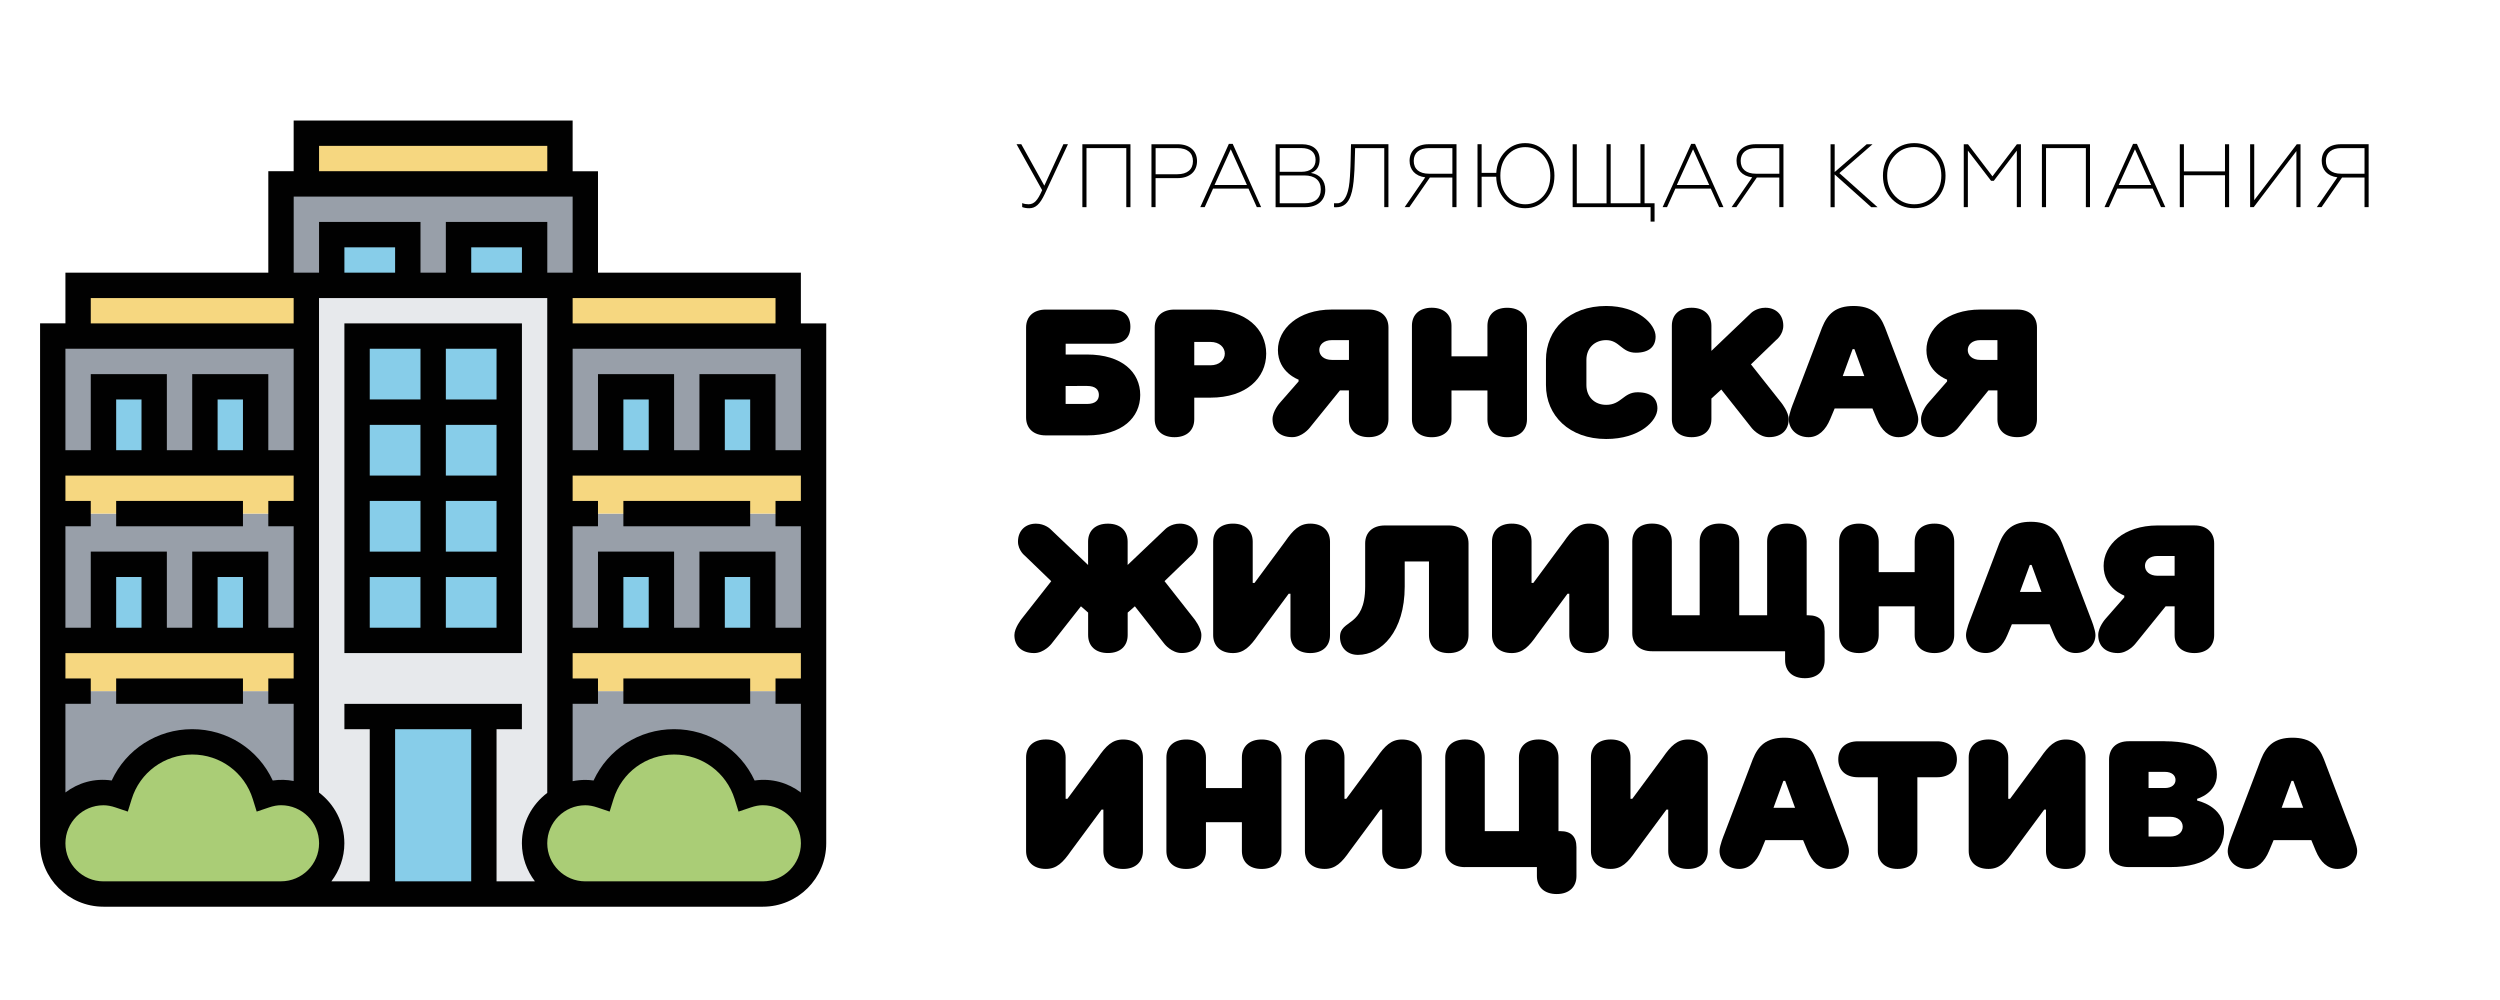 <?xml version="1.0" encoding="UTF-8"?> <svg xmlns="http://www.w3.org/2000/svg" viewBox="0 0 667.61 267.04"> <path d="m81.81 35.57h67.72v13.54h-67.72z" fill="#f6d780"></path> <path d="m156.31 49.11v27.09h-13.54v-13.54h-20.32v13.54h-13.55v-13.54h-20.32v13.54h-13.54v-27.09z" fill="#989fa9"></path> <path d="m156.31 76.2h54.18v13.54h-60.95v-13.54z" fill="#f6d780"></path> <path d="m81.81 76.2v13.54h-60.95v-13.54z" fill="#f6d780"></path> <path d="m159.69 184.56h57.57v40.63c0-7.48-6.06-13.54-13.54-13.54-1.52 0-2.95.3-4.3.75-2.54-8.26-10.26-14.29-19.4-14.29s-16.86 6.03-19.4 14.29c-1.35-.44-2.78-.75-4.3-.75-2.47 0-4.78.68-6.77 1.83v-28.92z" fill="#989fa9"></path> <path d="m159.69 137.16h57.57v33.86h-13.54v-20.32h-13.54v20.32h-13.54v-20.32h-13.54v20.32h-13.54v-33.86z" fill="#989fa9"></path> <path d="m217.26 89.75v33.86h-13.54v-20.32h-13.54v20.32h-13.54v-20.32h-13.54v20.32h-13.54v-33.86z" fill="#989fa9"></path> <path d="m81.81 89.75v33.86h-13.55v-20.32h-13.54v20.32h-13.55v-20.32h-13.54v20.32h-13.55v-33.86z" fill="#989fa9"></path> <path d="m81.81 137.16v33.86h-13.55v-20.32h-13.54v20.32h-13.55v-20.32h-13.54v20.32h-13.55v-33.86z" fill="#989fa9"></path> <path d="m81.81 184.56v28.92c-2-1.15-4.3-1.83-6.77-1.83-1.52 0-2.95.3-4.3.75-2.54-8.26-10.26-14.29-19.4-14.29s-16.86 6.03-19.4 14.29c-1.35-.44-2.78-.75-4.3-.75-7.48 0-13.54 6.06-13.54 13.54v-40.63z" fill="#989fa9"></path> <path d="m217.26 171.02v13.54h-67.72v-13.54z" fill="#f6d780"></path> <path d="m217.26 123.61v13.54h-67.72v-13.54z" fill="#f6d780"></path> <path d="m81.81 123.61v13.54h-67.73v-13.54z" fill="#f6d780"></path> <path d="m81.81 171.02v13.54h-67.73v-13.54z" fill="#f6d780"></path> <path d="m149.53 184.56v28.92c-4.06 2.34-6.77 6.7-6.77 11.72 0 7.48 6.06 13.54 13.54 13.54h-27.09v-47.41h-27.09v47.41h-27.08c7.48 0 13.54-6.06 13.54-13.54 0-5.01-2.71-9.38-6.77-11.72v-137.28h67.72z" fill="#e7e9ec"></path> <g fill="#87cde9"> <path d="m163.08 103.29h13.54v20.32h-13.54z"></path> <path d="m190.17 103.29h13.54v20.32h-13.54z"></path> <path d="m190.17 150.7h13.54v20.32h-13.54z"></path> <path d="m163.08 150.7h13.54v20.32h-13.54z"></path> <path d="m27.63 150.7h13.54v20.32h-13.54z"></path> <path d="m54.72 150.7h13.54v20.32h-13.54z"></path> <path d="m54.72 103.29h13.54v20.32h-13.54z"></path> <path d="m27.63 103.29h13.54v20.32h-13.54z"></path> <path d="m122.44 62.66h20.32v13.54h-20.32z"></path> <path d="m88.58 62.66h20.32v13.54h-20.32z"></path> <path d="m115.67 150.7h20.32v20.32h-20.32z"></path> <path d="m115.67 130.38h20.32v20.32h-20.32z"></path> <path d="m95.35 150.7h20.32v20.32h-20.32z"></path> <path d="m95.35 130.38h20.32v20.32h-20.32z"></path> <path d="m115.67 110.07h20.32v20.32h-20.32z"></path> <path d="m115.67 89.75h20.32v20.32h-20.32z"></path> <path d="m95.35 110.07h20.32v20.32h-20.32z"></path> <path d="m95.35 89.75h20.32v20.32h-20.32z"></path> <path d="m102.13 191.34h27.09v47.41h-27.09z"></path> </g> <path d="m203.71 211.65c7.48 0 13.54 6.06 13.54 13.54s-6.06 13.54-13.54 13.54h-47.41c-7.48 0-13.54-6.06-13.54-13.54 0-5.01 2.71-9.38 6.77-11.72 2-1.15 4.3-1.83 6.77-1.83 1.52 0 2.95.3 4.3.75 2.54-8.26 10.26-14.29 19.4-14.29s16.86 6.03 19.4 14.29c1.37-.43 2.79-.74 4.31-.74z" fill="#aacd76"></path> <path d="m81.81 213.48c4.06 2.34 6.77 6.7 6.77 11.72 0 7.48-6.06 13.54-13.54 13.54h-47.41c-7.48 0-13.54-6.06-13.54-13.54s6.06-13.54 13.54-13.54c1.52 0 2.95.3 4.3.75 2.54-8.26 10.26-14.29 19.4-14.29s16.86 6.03 19.4 14.29c1.35-.44 2.78-.75 4.3-.75 2.48-.01 4.78.67 6.78 1.82z" fill="#aacd76"></path> <path d="m213.87 86.36v-13.54h-54.18v-27.09h-6.77v-13.55h-74.5v13.54h-6.77v27.09h-54.18v13.54h-6.77v138.85c0 9.34 7.6 16.93 16.93 16.93h176.08c9.34 0 16.93-7.6 16.93-16.93v-138.84zm0 94.82h-6.77v6.77h6.77v23.69c-3.38-2.57-7.73-3.89-12.36-3.21-3.84-8.31-12.13-13.71-21.5-13.71s-17.66 5.39-21.5 13.71c-.74-.11-1.47-.16-2.2-.16-1.16 0-2.29.12-3.39.34v-20.66h6.77v-6.77h-6.77v-6.77h60.95zm-71.02 54.18h-10.25v-40.63h6.77v-6.77h-47.4v6.77h6.77v40.63h-10.25c2.15-2.84 3.47-6.33 3.47-10.16 0-5.51-2.68-10.46-6.77-13.56v-132.05h60.95v132.15c-4.09 3.1-6.77 7.95-6.77 13.46.01 3.82 1.33 7.32 3.48 10.16zm-17.02-40.64v40.63h-20.32v-40.63zm-108.36-13.54v-6.77h60.95v6.77h-6.77v6.77h6.77v20.61c-1.78-.35-3.66-.41-5.59-.13-3.84-8.31-12.13-13.71-21.5-13.71s-17.66 5.39-21.5 13.71c-4.63-.69-8.98.63-12.36 3.2v-23.68h6.77v-6.77zm0-47.41v-6.77h60.95v6.77h-6.77v6.77h6.77v27.09h-6.77v-20.32h-20.32v20.32h-6.77v-20.32h-20.32v20.32h-6.77v-27.09h6.77v-6.77zm20.32-13.55h-6.77v-13.54h6.77zm27.09 0h-6.77v-13.54h6.77zm0 47.41h-6.77v-13.54h6.77zm-27.09 0h-6.77v-13.54h6.77zm67.72-94.81h-13.54v-6.77h13.54zm108.36 20.31v27.09h-6.77v-20.31h-20.32v20.32h-6.77v-20.32h-20.32v20.32h-6.77v-27.1zm-13.54 27.09h-6.77v-13.54h6.77zm-27.09 0h-6.77v-13.54h6.77zm-33.86-47.4h-13.54v-6.77h13.54zm33.86 94.81h-6.77v-13.54h6.77zm27.09 0h-6.77v-13.54h6.77zm13.54-33.86h-6.77v6.77h6.77v27.09h-6.77v-20.32h-20.32v20.32h-6.77v-20.32h-20.32v20.32h-6.77v-27.09h6.77v-6.77h-6.77v-6.77h60.95zm-54.18-54.18h47.41v6.77h-54.18v-6.77zm-74.49-40.64h60.95v6.77h-60.95zm-6.78 13.55h74.5v20.32h-6.77v-13.55h-27.09v13.54h-6.77v-13.54h-27.09v13.54h-6.77v-20.31zm-54.18 27.09h54.18v6.77h-54.18zm54.18 13.54v27.09h-6.77v-20.31h-20.32v20.32h-6.77v-20.32h-20.32v20.32h-6.77v-27.1zm-50.79 142.23c-5.6 0-10.16-4.56-10.16-10.16s4.56-10.16 10.16-10.16c1 0 2.05.19 3.21.58l3.29 1.11 1.03-3.32c2.2-7.13 8.71-11.92 16.18-11.92s13.97 4.79 16.18 11.92l1.03 3.32 3.29-1.11c1.17-.4 2.22-.59 3.21-.59 5.6 0 10.16 4.56 10.16 10.16s-4.56 10.16-10.16 10.16h-47.42zm176.08 0h-47.41c-5.6 0-10.16-4.56-10.16-10.16s4.56-10.16 10.16-10.16c1 0 2.05.19 3.21.58l3.29 1.11 1.03-3.32c2.2-7.13 8.71-11.92 16.18-11.92s13.97 4.79 16.18 11.92l1.03 3.32 3.29-1.11c1.17-.4 2.22-.59 3.21-.59 5.6 0 10.16 4.56 10.16 10.16s-4.57 10.17-10.17 10.17z" fill="#010101"></path> <path d="m166.47 181.18h33.86v6.77h-33.86z" fill="#010101"></path> <path d="m31.02 181.18h33.86v6.77h-33.86z" fill="#010101"></path> <path d="m166.47 133.77h33.86v6.77h-33.86z" fill="#010101"></path> <path d="m31.02 133.77h33.86v6.77h-33.86z" fill="#010101"></path> <path d="m91.97 174.4h47.41v-88.04h-47.41zm6.77-20.31h13.54v13.54h-13.54zm20.32-27.09v-13.54h13.54v13.54zm13.54 6.77v13.54h-13.54v-13.54zm-20.31-6.77h-13.55v-13.54h13.54v13.54zm0 6.77v13.54h-13.55v-13.54zm6.77 33.86v-13.54h13.54v13.54zm13.54-60.95h-13.54v-13.55h13.54zm-20.31-13.55v13.54h-13.55v-13.54z" fill="#010101"></path> <path d="m290.28 94.67c9.41 0 14.21 4.8 14.21 10.8s-4.8 10.8-14.16 10.8h-11.04c-3.36 0-5.28-1.92-5.28-4.8v-24c0-2.88 1.92-4.8 5.28-4.8h17.53c3.36 0 5.04 1.68 5.04 4.56s-1.68 4.56-5.04 4.56h-12.24v2.88zm-5.71 8.4v4.8h5.76c2.11 0 3.12-.96 3.12-2.4s-.96-2.4-3.12-2.4z"></path> <path d="m318.92 106.19v5.76c0 2.88-1.92 4.8-5.28 4.8s-5.28-1.92-5.28-4.8v-24.48c0-2.88 1.92-4.8 5.28-4.8h9.61c9.6 0 14.88 5.28 14.88 11.76s-5.28 11.76-14.88 11.76zm4.32-8.64c2.4 0 3.84-1.44 3.84-3.12s-1.44-3.12-3.84-3.12h-4.32v6.24z"></path> <path d="m365.5 82.66c3.36 0 5.28 1.92 5.28 4.8v24.48c0 2.88-1.92 4.8-5.28 4.8s-5.28-1.92-5.28-4.75v-7.73h-2.4l-8.16 10.08s-1.92 2.4-4.56 2.4c-3.36 0-5.28-1.92-5.28-4.8 0-2.16 1.92-4.32 1.92-4.32l5.04-5.76v-.48s-5.52-1.92-5.52-7.92c0-5.52 5.28-10.8 14.41-10.8zm-5.27 13.45v-5.28s-3.75 0-4.56 0c-2.16 0-3.36 1.2-3.36 2.64s1.2 2.64 3.36 2.64z"></path> <path d="m387.61 95.15h9.6v-8.16c0-2.88 1.92-4.8 5.28-4.8s5.28 1.92 5.28 4.8v24.97c0 2.88-1.92 4.8-5.28 4.8s-5.28-1.92-5.28-4.8v-7.68h-9.6v7.68c0 2.88-1.92 4.8-5.28 4.8s-5.28-1.92-5.28-4.8v-24.98c0-2.88 1.92-4.8 5.28-4.8s5.28 1.92 5.28 4.8z"></path> <path d="m412.84 96.11c0-8.16 6.24-14.4 16.08-14.4 8.4 0 13.2 4.8 13.2 8.16 0 2.64-1.68 4.32-5.28 4.32-3.84 0-4.32-3.36-7.92-3.36-3.12 0-5.28 2.16-5.28 5.28v6.72c0 3.12 2.16 5.28 5.28 5.28 4.08 0 4.56-3.36 8.4-3.36 3.6 0 5.28 1.68 5.28 4.32 0 3.36-4.8 8.16-13.68 8.16-9.84 0-16.08-6.24-16.08-14.4z"></path> <path d="m457.02 106.43v5.52c0 2.88-1.92 4.8-5.28 4.8s-5.28-1.92-5.28-4.8v-24.97c0-2.88 1.92-4.8 5.28-4.8s5.28 1.92 5.28 4.8v6.72l10.56-10.08s1.44-1.44 3.84-1.44c2.88 0 4.8 1.92 4.8 4.8 0 2.4-1.92 3.84-1.92 3.84l-6.72 6.48 8.16 10.32s1.92 2.4 1.92 4.32c0 2.88-1.92 4.8-5.28 4.8-2.64 0-4.56-2.4-4.56-2.4l-8.16-10.32z"></path> <path d="m488.73 111.95c-1.2 2.88-3.12 4.8-5.76 4.8-3.12 0-5.28-2.16-5.28-4.8 0-1.44 1.2-4.32 1.2-4.32l7.68-20.16c1.44-3.6 3.6-5.76 8.41-5.76 4.8 0 7.01 2.16 8.4 5.76l7.68 20.16s1.2 2.88 1.2 4.32c0 2.64-2.16 4.8-5.28 4.8-2.64 0-4.56-1.92-5.76-4.8l-1.2-2.88h-10.08zm9.12-11.52-2.64-7.2h-.48l-2.64 7.2z"></path> <path d="m538.68 82.66c3.36 0 5.28 1.92 5.28 4.8v24.48c0 2.88-1.92 4.8-5.28 4.8s-5.28-1.92-5.28-4.75v-7.73h-2.4l-8.16 10.08s-1.92 2.4-4.56 2.4c-3.36 0-5.28-1.92-5.28-4.8 0-2.16 1.92-4.32 1.92-4.32l5.04-5.76v-.48s-5.52-1.92-5.52-7.92c0-5.52 5.28-10.8 14.41-10.8zm-5.28 13.45v-5.28s-3.75 0-4.56 0c-2.16 0-3.36 1.2-3.36 2.64s1.2 2.64 3.36 2.64z"></path> <path d="m301.13 144.63v6.24l10.09-9.6s1.44-1.44 3.84-1.44c2.88 0 4.8 1.92 4.8 4.8 0 2.4-1.92 3.84-1.92 3.84l-6.96 6.72 7.92 10.08s1.92 2.4 1.92 4.32c0 2.88-1.92 4.8-5.28 4.8-2.64 0-4.56-2.4-4.56-2.4l-7.92-10.08-1.92 1.68v6c0 2.88-1.92 4.8-5.28 4.8s-5.28-1.92-5.28-4.8v-6l-1.92-1.68-7.93 10.09s-1.92 2.4-4.56 2.4c-3.36 0-5.28-1.92-5.28-4.8 0-1.92 1.92-4.32 1.92-4.32l7.92-10.08-6.96-6.72s-1.92-1.44-1.92-3.84c0-2.88 1.92-4.8 4.8-4.8 2.4 0 3.84 1.44 3.84 1.44l10.08 9.6v-6.24c0-2.88 1.92-4.8 5.28-4.8 3.36-.01 5.28 1.91 5.28 4.79z"></path> <path d="m335.01 155.67 8.16-11.04c2.16-3.12 3.84-4.8 6.72-4.8 3.36 0 5.28 1.97 5.28 4.8v24.97c0 2.88-1.92 4.8-5.28 4.8s-5.28-1.92-5.28-4.8v-11.04h-.48l-8.16 11.04c-2.16 3.12-3.84 4.8-6.72 4.8-3.36 0-5.28-1.97-5.28-4.8v-24.97c0-2.88 1.92-4.8 5.28-4.8s5.28 1.92 5.28 4.8v11.04z"></path> <path d="m362.64 174.88c-2.88 0-4.8-1.92-4.8-4.8 0-4.8 6.72-2.4 6.72-13.44v-11.52c0-2.88 1.92-4.8 5.28-4.8h17.04c3.36 0 5.28 1.92 5.28 4.8v24.49c0 2.88-1.92 4.8-5.28 4.8s-5.28-1.92-5.28-4.8v-19.68h-6.48v6.72c0 11.98-6.24 18.23-12.48 18.23z"></path> <path d="m409.47 155.67 8.16-11.04c2.16-3.12 3.84-4.8 6.72-4.8 3.36 0 5.28 1.97 5.28 4.8v24.97c0 2.88-1.92 4.8-5.28 4.8s-5.28-1.92-5.28-4.8v-11.04h-.48l-8.16 11.04c-2.16 3.12-3.84 4.8-6.72 4.8-3.36 0-5.28-1.97-5.28-4.8v-24.97c0-2.88 1.92-4.8 5.28-4.8s5.28 1.92 5.28 4.8v11.04z"></path> <path d="m471.9 164.31v-19.69c0-2.88 1.92-4.8 5.28-4.8s5.28 1.92 5.28 4.8v19.69h.48c2.88 0 4.32 1.44 4.32 4.32v7.68c0 2.88-1.92 4.8-5.28 4.8s-5.28-1.92-5.28-4.8v-2.4h-35.53c-3.36 0-5.28-1.92-5.28-4.8v-24.49c0-2.88 1.92-4.8 5.28-4.8s5.28 1.92 5.28 4.8v19.69h7.44v-19.69c0-2.88 1.92-4.8 5.28-4.8s5.28 1.92 5.28 4.8v19.69z"></path> <path d="m501.7 152.79h9.6v-8.16c0-2.88 1.92-4.8 5.28-4.8s5.28 1.92 5.28 4.8v24.97c0 2.88-1.92 4.8-5.28 4.8s-5.28-1.92-5.28-4.8v-7.68h-9.6v7.68c0 2.88-1.92 4.8-5.28 4.8s-5.28-1.92-5.28-4.8v-24.97c0-2.88 1.92-4.8 5.28-4.8s5.28 1.92 5.28 4.8z"></path> <path d="m536.05 169.59c-1.2 2.88-3.12 4.8-5.76 4.8-3.12 0-5.28-2.16-5.28-4.8 0-1.44 1.2-4.32 1.2-4.32l7.68-20.17c1.44-3.6 3.6-5.76 8.41-5.76 4.8 0 7.01 2.16 8.4 5.76l7.68 20.17s1.2 2.88 1.2 4.32c0 2.64-2.16 4.8-5.28 4.8-2.64 0-4.56-1.92-5.76-4.8l-1.2-2.88h-10.08zm9.12-11.52-2.64-7.2h-.48l-2.64 7.2z"></path> <path d="m586 140.31c3.36 0 5.28 1.92 5.28 4.8v24.49c0 2.88-1.92 4.8-5.28 4.8s-5.28-1.92-5.28-4.75v-7.73h-2.4l-8.16 10.08s-1.92 2.4-4.56 2.4c-3.36 0-5.28-1.92-5.28-4.8 0-2.16 1.92-4.32 1.92-4.32l5.04-5.76v-.48s-5.52-1.92-5.52-7.92c0-5.52 5.28-10.8 14.41-10.8 2.1-.01 9.83-.01 9.83-.01zm-5.28 13.44v-5.28s-3.75 0-4.56 0c-2.16 0-3.36 1.2-3.36 2.64s1.2 2.64 3.36 2.64z"></path> <path d="m285.05 213.32 8.16-11.04c2.16-3.12 3.84-4.8 6.72-4.8 3.36 0 5.28 1.97 5.28 4.8v24.97c0 2.88-1.92 4.8-5.28 4.8s-5.28-1.92-5.28-4.8v-11.05h-.48l-8.16 11.04c-2.16 3.12-3.84 4.8-6.72 4.8-3.36 0-5.28-1.97-5.28-4.8v-24.97c0-2.88 1.92-4.8 5.28-4.8s5.28 1.92 5.28 4.8v11.04h.48z"></path> <path d="m322.04 210.44h9.6v-8.16c0-2.88 1.92-4.8 5.28-4.8s5.28 1.92 5.28 4.8v24.97c0 2.88-1.92 4.8-5.28 4.8s-5.28-1.92-5.28-4.8v-7.68h-9.6v7.68c0 2.88-1.92 4.8-5.28 4.8s-5.28-1.92-5.28-4.8v-24.97c0-2.88 1.92-4.8 5.28-4.8s5.28 1.92 5.28 4.8z"></path> <path d="m359.51 213.32 8.16-11.04c2.16-3.12 3.84-4.8 6.72-4.8 3.36 0 5.28 1.97 5.28 4.8v24.97c0 2.88-1.92 4.8-5.28 4.8s-5.28-1.92-5.28-4.8v-11.05h-.48l-8.16 11.04c-2.16 3.12-3.84 4.8-6.72 4.8-3.36 0-5.28-1.97-5.28-4.8v-24.97c0-2.88 1.92-4.8 5.28-4.8s5.28 1.92 5.28 4.8v11.04h.48z"></path> <path d="m391.22 231.56c-3.36 0-5.28-1.92-5.28-4.8v-24.49c0-2.88 1.92-4.8 5.28-4.8s5.28 1.92 5.28 4.8v19.68h9.12v-19.68c0-2.88 1.92-4.8 5.28-4.8s5.28 1.92 5.28 4.8v19.68h.48c2.88 0 4.32 1.44 4.32 4.32v7.68c0 2.88-1.92 4.8-5.28 4.8s-5.28-1.92-5.28-4.8v-2.4h-19.2z"></path> <path d="m435.89 213.32 8.16-11.04c2.16-3.12 3.84-4.8 6.72-4.8 3.36 0 5.28 1.97 5.28 4.8v24.97c0 2.88-1.92 4.8-5.28 4.8s-5.28-1.92-5.28-4.8v-11.05h-.48l-8.16 11.04c-2.16 3.12-3.84 4.8-6.72 4.8-3.36 0-5.28-1.97-5.28-4.8v-24.97c0-2.88 1.92-4.8 5.28-4.8s5.28 1.92 5.28 4.8v11.04h.48z"></path> <path d="m470.23 227.24c-1.2 2.88-3.12 4.8-5.76 4.8-3.12 0-5.28-2.16-5.28-4.8 0-1.44 1.2-4.32 1.2-4.32l7.68-20.16c1.44-3.6 3.6-5.76 8.4-5.76s7.01 2.16 8.4 5.76l7.68 20.16s1.2 2.88 1.2 4.32c0 2.64-2.16 4.8-5.28 4.8-2.64 0-4.56-1.92-5.76-4.8l-1.2-2.88h-10.09zm9.13-11.52-2.64-7.2h-.48l-2.64 7.2z"></path> <path d="m496.18 207.56c-3.36 0-5.28-1.92-5.28-4.8s1.92-4.8 5.28-4.8h21.12c3.36 0 5.28 1.92 5.28 4.8s-1.92 4.8-5.28 4.8h-5.28v19.68c0 2.88-1.92 4.8-5.28 4.8s-5.28-1.92-5.28-4.8v-19.68z"></path> <path d="m536.77 213.32 8.16-11.04c2.16-3.12 3.84-4.8 6.72-4.8 3.36 0 5.28 1.97 5.28 4.8v24.97c0 2.88-1.92 4.8-5.28 4.8s-5.28-1.92-5.28-4.8v-11.05h-.48l-8.16 11.04c-2.16 3.12-3.84 4.8-6.72 4.8-3.36 0-5.28-1.97-5.28-4.8v-24.97c0-2.88 1.92-4.8 5.28-4.8s5.28 1.92 5.28 4.8v11.04h.48z"></path> <path d="m578.08 197.95c10.08 0 13.93 3.84 13.93 8.88s-5.28 6.48-5.28 6.48v.48s7.2 1.44 7.2 7.92c0 5.52-4.32 9.84-14.4 9.84h-11.04c-3.36 0-5.28-1.92-5.28-4.8v-24.01c.05-2.88 1.92-4.8 5.28-4.8h9.59zm-4.32 12.49h4.32c1.92 0 2.88-.96 2.88-2.16s-.96-2.16-2.88-2.16h-4.32zm0 12.96h5.76c2.16 0 3.36-1.2 3.36-2.64s-1.2-2.64-3.36-2.64h-5.76z"></path> <path d="m605.94 227.24c-1.2 2.88-3.12 4.8-5.76 4.8-3.12 0-5.28-2.16-5.28-4.8 0-1.44 1.2-4.32 1.2-4.32l7.68-20.16c1.44-3.6 3.6-5.76 8.41-5.76 4.8 0 7.01 2.16 8.4 5.76l7.68 20.16s1.2 2.88 1.2 4.32c0 2.64-2.16 4.8-5.28 4.8-2.64 0-4.56-1.92-5.76-4.8l-1.2-2.88h-10.08zm9.12-11.52-2.64-7.2h-.48l-2.64 7.2z"></path> <path d="m272.97 55.3v-1.06c.53.22 1.11.31 1.7.31 1.54 0 2.45-1.13 3.53-3.55l.1-.22-6.84-12.27h1.27l6.15 11.07 5.09-11.07h1.22l-6.19 13.28c-1.32 2.81-2.5 3.82-4.16 3.82-.69 0-1.31-.1-1.87-.31z"></path> <path d="m289.04 55.32v-16.8h12.84v16.8h-1.11v-15.77h-10.63v15.77z"></path> <path d="m307.49 55.32v-16.8h6.98c3.27 0 5.19 1.8 5.19 4.51s-1.92 4.54-5.19 4.54h-5.88v7.75zm1.11-8.79h5.79c2.66 0 4.18-1.27 4.18-3.5 0-2.21-1.51-3.48-4.18-3.48h-5.79z"></path> <path d="m320.53 55.32 7.63-16.9h1.03l7.59 16.9h-1.15l-2.23-4.95h-9.46l-2.23 4.95zm3.8-5.91h8.66l-4.32-9.55z"></path> <path d="m340.64 55.32v-16.8h7.06c2.95 0 4.7 1.54 4.7 4.06 0 1.85-.77 3.05-2.33 3.6 2.4.36 3.84 2.06 3.84 4.49 0 2.81-2.02 4.66-5.4 4.66h-7.87zm1.1-9.44h5.81c2.4 0 3.77-1.15 3.77-3.17s-1.37-3.17-3.77-3.17h-5.81zm0 8.41h6.6c2.78 0 4.37-1.34 4.37-3.72s-1.58-3.72-4.37-3.72h-6.6z"></path> <path d="m360.78 38.51h9.99v16.8h-1.11v-15.76h-7.78l-.12 3.99c-.02 1.34-.09 2.5-.17 3.48-.12 1.92-.41 3.96-.89 5.23-.7 1.97-1.87 3.1-3.89 3.1-.26 0-.46 0-.57-.02v-1.06c.14.02.36.02.65.02 1.61.12 2.57-1.42 3.07-3.31.17-.6.31-1.39.41-2.35.09-.99.17-1.87.19-2.71.05-.84.1-1.9.12-3.12z"></path> <path d="m375.1 55.32 5.5-7.97c-2.67-.31-4.18-2.02-4.18-4.42 0-2.69 1.92-4.42 5.11-4.42h7.42v16.8h-1.11v-7.9h-6l-5.47 7.9h-1.27zm12.75-8.93v-6.84h-6.24c-2.57 0-4.08 1.27-4.08 3.41 0 2.21 1.49 3.43 4.08 3.43z"></path> <path d="m401.83 53.23c-1.44-1.61-2.21-3.6-2.28-6.03h-3.89v8.11h-1.1v-16.8h1.1v7.66h3.91c.14-2.28.94-4.18 2.4-5.69 1.47-1.51 3.24-2.26 5.33-2.26 2.23 0 4.08.84 5.57 2.5s2.23 3.72 2.23 6.19-.74 4.56-2.23 6.22-3.33 2.47-5.57 2.47c-2.18.01-4.01-.79-5.47-2.37zm10.23-.79c1.29-1.42 1.94-3.24 1.94-5.52s-.65-4.11-1.94-5.52c-1.3-1.42-2.88-2.11-4.75-2.11-1.85 0-3.43.7-4.73 2.11-1.27 1.42-1.92 3.24-1.92 5.52s.65 4.1 1.92 5.52c1.3 1.42 2.88 2.11 4.73 2.11 1.87 0 3.45-.7 4.75-2.11z"></path> <path d="m440.78 59.18v-3.86h-20.81v-16.8h1.1v15.77h7.95v-15.78h1.1v15.77h7.95v-15.77h1.1v15.77h2.67v4.9z"></path> <path d="m443.99 55.32 7.63-16.9h1.03l7.59 16.9h-1.15l-2.23-4.95h-9.46l-2.23 4.95zm3.79-5.91h8.66l-4.32-9.55z"></path> <path d="m462.41 55.32 5.5-7.97c-2.67-.31-4.18-2.02-4.18-4.42 0-2.69 1.92-4.42 5.11-4.42h7.42v16.8h-1.11v-7.9h-6l-5.47 7.9h-1.27zm12.75-8.93v-6.84h-6.24c-2.57 0-4.08 1.27-4.08 3.41 0 2.21 1.49 3.43 4.08 3.43z"></path> <path d="m488.84 55.32v-16.8h1.1v7.42l8.55-7.42h1.56l-8.86 7.71 10.2 9.1h-1.68l-9.77-8.74v8.74h-1.1z"></path> <path d="m505.21 53.13c-1.58-1.66-2.38-3.72-2.38-6.22 0-2.47.79-4.54 2.38-6.19 1.61-1.66 3.6-2.5 5.98-2.5s4.35.84 5.95 2.5c1.61 1.66 2.4 3.72 2.4 6.19s-.79 4.56-2.4 6.22-3.58 2.47-5.95 2.47c-2.38.01-4.37-.81-5.98-2.47zm5.98 1.42c2.04 0 3.75-.72 5.14-2.19 1.39-1.46 2.09-3.26 2.09-5.45s-.7-3.99-2.09-5.45-3.1-2.19-5.14-2.19-3.75.72-5.14 2.19-2.09 3.26-2.09 5.45c0 2.18.7 3.98 2.09 5.45s3.1 2.19 5.14 2.19z"></path> <path d="m524.41 55.32v-16.8h1.13l6.53 8.57 6.53-8.57h1.08v16.8h-1.1v-15.1l-6.15 8.07h-.72l-6.2-8.07v15.1z"></path> <path d="m545.28 55.32v-16.8h12.84v16.8h-1.1v-15.77h-10.64v15.77z"></path> <path d="m561.99 55.32 7.63-16.9h1.03l7.59 16.9h-1.15l-2.23-4.95h-9.46l-2.23 4.95zm3.8-5.91h8.66l-4.32-9.55z"></path> <path d="m582.1 55.32v-16.8h1.1v7.25h10.97v-7.25h1.1v16.8h-1.1v-8.52h-10.97v8.52z"></path> <path d="m600.88 55.32v-16.8h1.1v14.93l11.36-14.93h1v16.8h-1.1v-14.98l-11.4 14.98z"></path> <path d="m618.68 55.32 5.5-7.97c-2.66-.31-4.18-2.02-4.18-4.42 0-2.69 1.92-4.42 5.11-4.42h7.42v16.8h-1.1v-7.9h-6l-5.47 7.9h-1.28zm12.75-8.93v-6.84h-6.24c-2.57 0-4.08 1.27-4.08 3.41 0 2.21 1.49 3.43 4.08 3.43z"></path> </svg> 